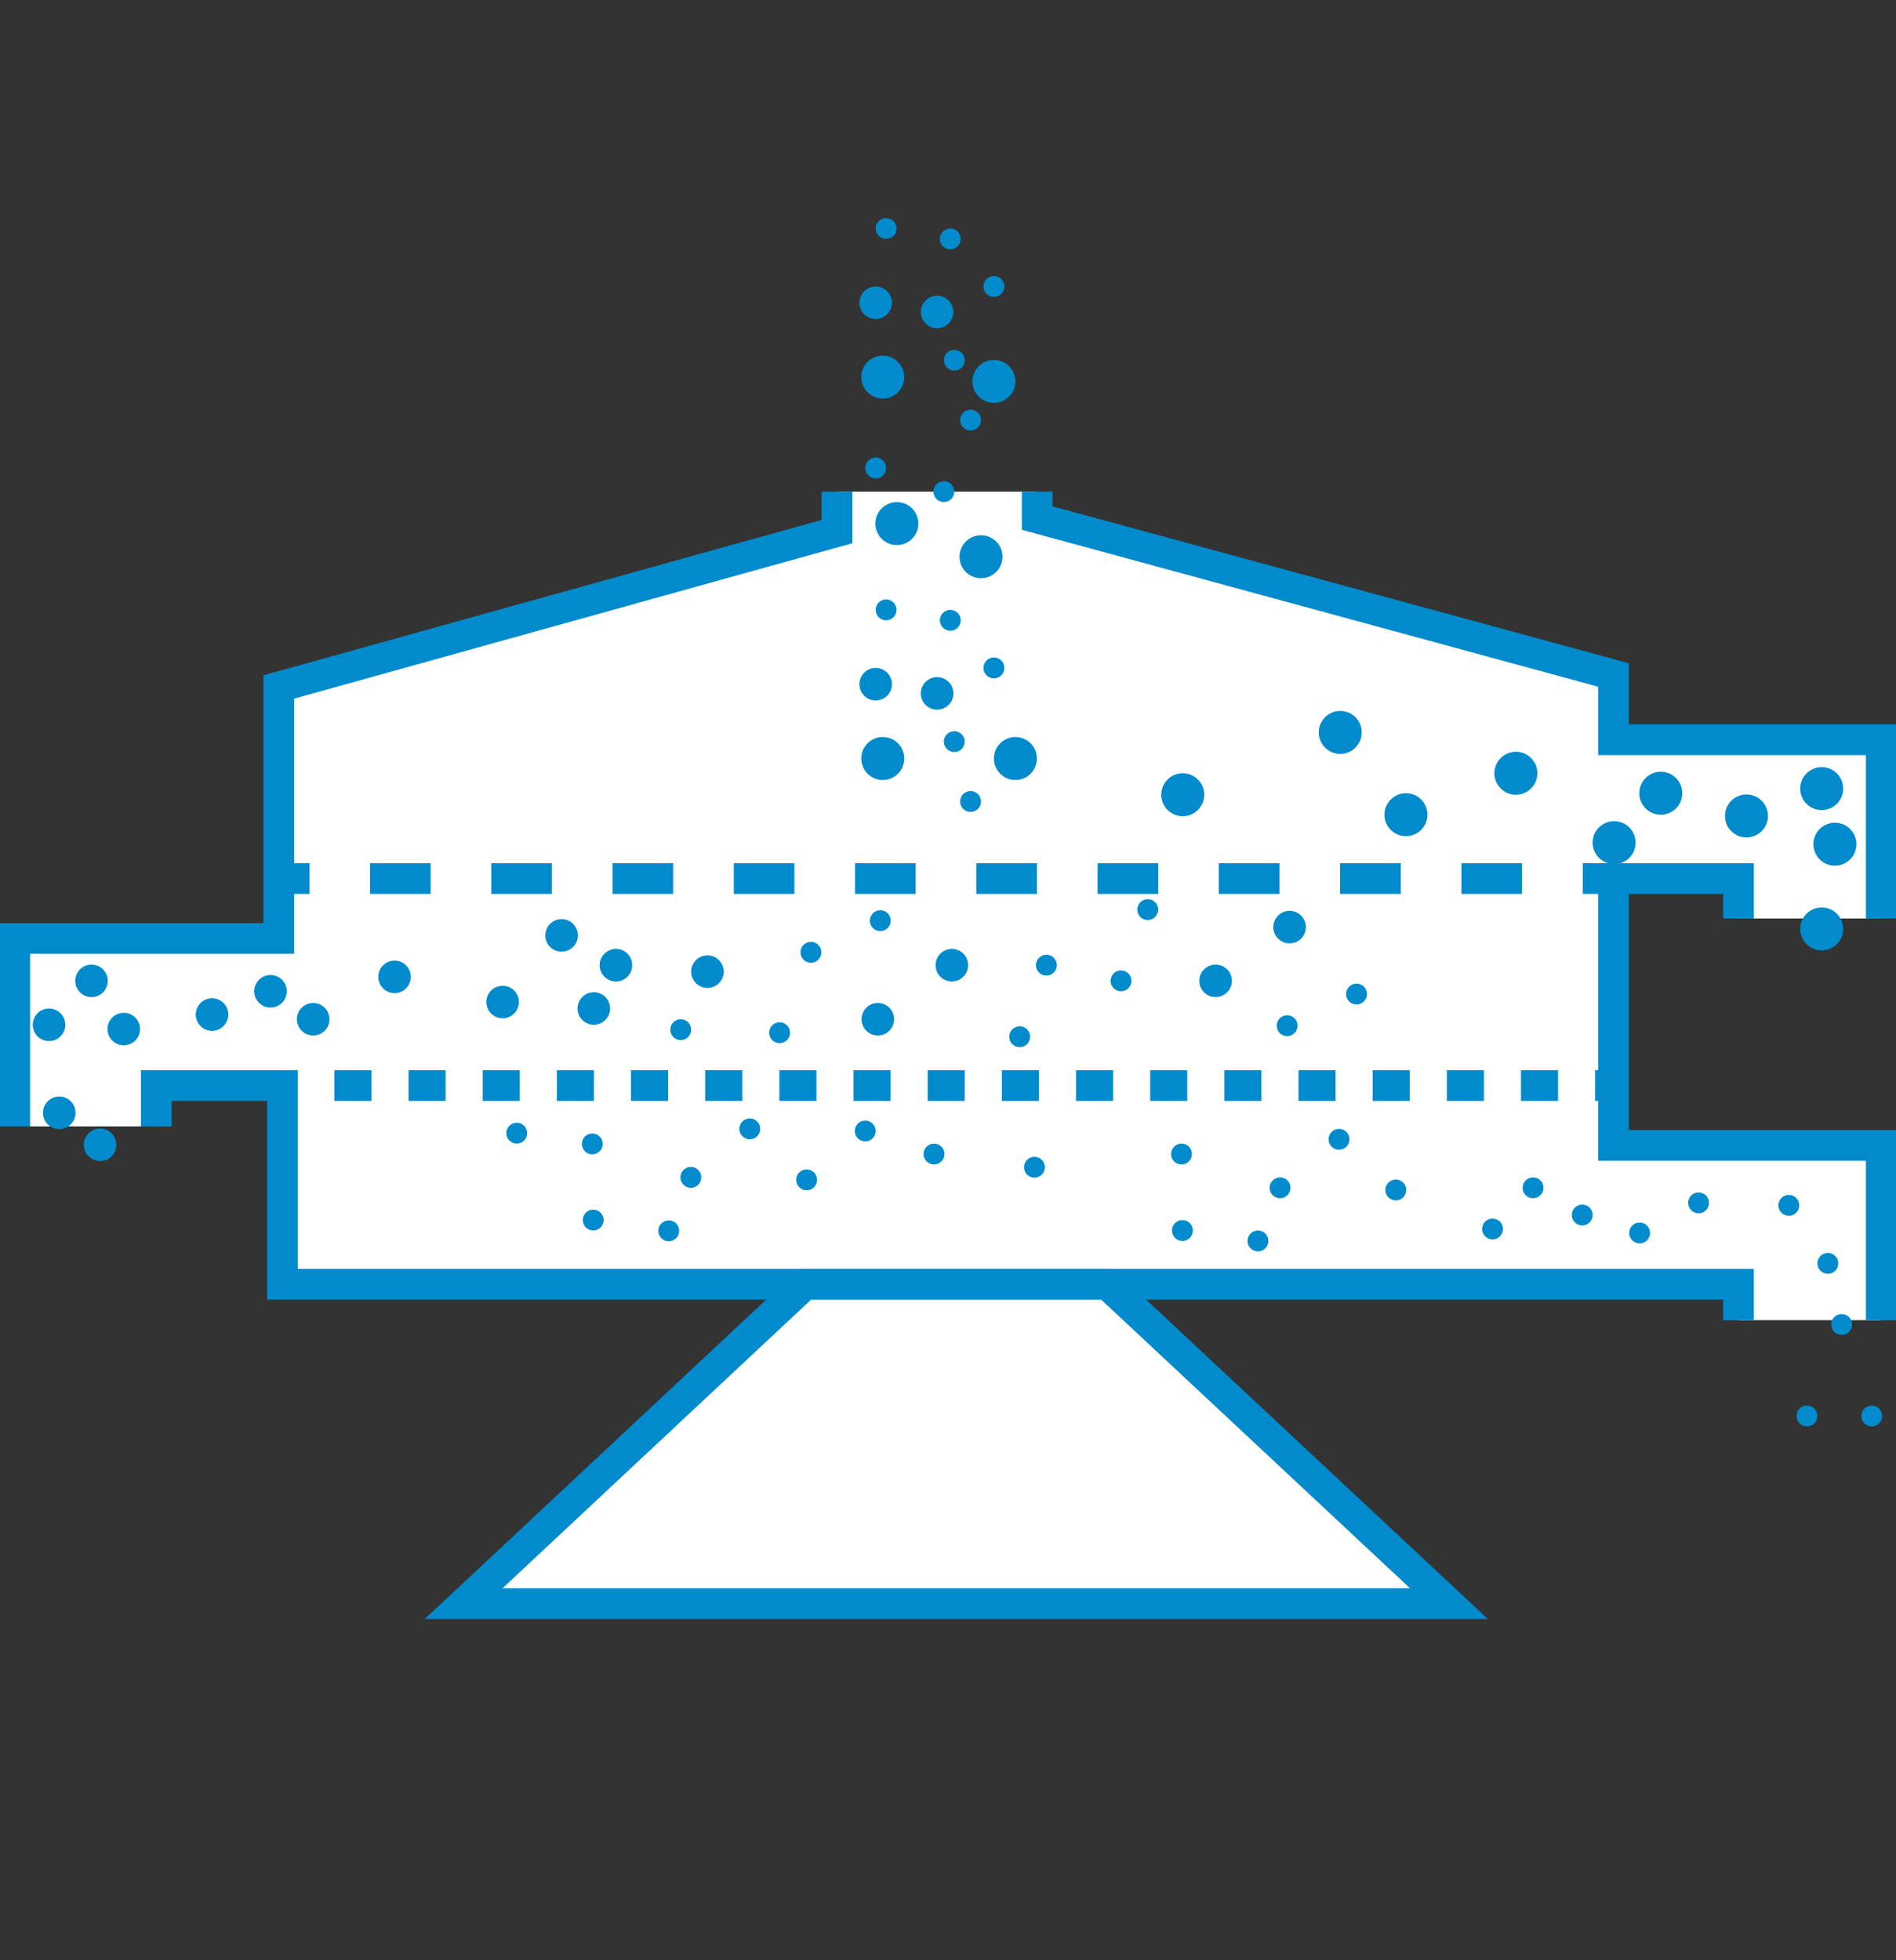 <?xml version="1.0" encoding="utf-8"?>
<!-- Generator: Adobe Illustrator 24.1.0, SVG Export Plug-In . SVG Version: 6.00 Build 0)  -->
<svg version="1.1" id="Layer_1" xmlns="http://www.w3.org/2000/svg" xmlns:xlink="http://www.w3.org/1999/xlink" x="0px" y="0px"
	 viewBox="0 0 617.5 638.3" style="enable-background:new 0 0 617.5 638.3;" xml:space="preserve">
<rect x="0" y="0" width="617.5" height="638.3" fill="#333333" stroke="none"/>
<style type="text/css">
	.st0{fill:#FFFFFF;}
	.st1{fill:#018BCC;}
	.st2{fill:none;stroke:#018BCC;stroke-width:10;stroke-miterlimit:10;}
	.st3{fill:none;stroke:#018BCC;stroke-width:10;stroke-miterlimit:10;stroke-dasharray:19.747,19.747;}
	.st4{fill:none;stroke:#018BCC;stroke-width:10;stroke-miterlimit:10;stroke-dasharray:12.077,12.077;}
</style>
<polygon class="st0" points="612.7,299.1 612.7,240.9 525.5,240.9 525.5,219.8 337.8,168.7 337.8,160.1 272.6,160.1 272.6,173.1 
	90.8,223.7 90.8,305.6 4.8,305.6 4.8,366.8 50.9,366.8 50.9,353.5 92,353.5 92,418.2 262.2,418.2 151,522.2 471.9,522.2 
	360.6,418.2 506.8,418.2 525.5,418.2 566.2,418.2 566.2,429.9 612.7,429.9 612.7,373 525.5,373 525.5,286.1 566.2,286.1 
	566.2,299.1 "/>
<circle class="st1" cx="457.9" cy="265.3" r="7"/>
<circle class="st1" cx="593.3" cy="302.5" r="7"/>
<circle class="st1" cx="385.2" cy="258.8" r="7"/>
<circle class="st1" cx="568.8" cy="265.7" r="7"/>
<circle class="st1" cx="593.3" cy="256.8" r="7"/>
<circle class="st1" cx="597.6" cy="274.9" r="7"/>
<circle class="st1" cx="493.7" cy="251.8" r="7"/>
<circle class="st1" cx="540.9" cy="258.3" r="7"/>
<circle class="st1" cx="525.7" cy="274.4" r="7"/>
<circle class="st1" cx="436.5" cy="238.5" r="7"/>
<circle class="st1" cx="217.8" cy="400.8" r="3.4"/>
<circle class="st1" cx="193.2" cy="397.3" r="3.4"/>
<circle class="st1" cx="168.3" cy="369" r="3.4"/>
<circle class="st1" cx="192.9" cy="372.5" r="3.4"/>
<circle class="st1" cx="281.8" cy="368.3" r="3.4"/>
<circle class="st1" cx="262.7" cy="384.2" r="3.4"/>
<circle class="st1" cx="225" cy="383.4" r="3.4"/>
<circle class="st1" cx="244.2" cy="367.6" r="3.4"/>
<circle class="st1" cx="409.7" cy="404.1" r="3.4"/>
<circle class="st1" cx="385.1" cy="400.7" r="3.4"/>
<circle class="st1" cx="384.8" cy="375.8" r="3.4"/>
<circle class="st1" cx="304.2" cy="375.8" r="3.4"/>
<circle class="st1" cx="336.9" cy="380.1" r="3.4"/>
<circle class="st1" cx="454.6" cy="387.5" r="3.4"/>
<circle class="st1" cx="416.9" cy="386.8" r="3.4"/>
<circle class="st1" cx="436.1" cy="371" r="3.4"/>
<circle class="st1" cx="595.3" cy="411.4" r="3.4"/>
<circle class="st1" cx="582.6" cy="392.5" r="3.4"/>
<circle class="st1" cx="553.2" cy="391.7" r="3.4"/>
<circle class="st1" cx="588.5" cy="461.1" r="3.4"/>
<circle class="st1" cx="609.6" cy="461.1" r="3.4"/>
<circle class="st1" cx="599.8" cy="431.3" r="3.4"/>
<circle class="st1" cx="486.1" cy="400.2" r="3.4"/>
<circle class="st1" cx="534" cy="401.5" r="3.4"/>
<circle class="st1" cx="499.3" cy="386.8" r="3.4"/>
<ellipse transform="matrix(0.316 -0.949 0.949 0.316 -23.232 759.568)" class="st1" cx="515.3" cy="395.9" rx="3.4" ry="3.4"/>
<circle class="st1" cx="193.4" cy="328.4" r="5.3"/>
<circle class="st1" cx="182.9" cy="304.6" r="5.3"/>
<circle class="st1" cx="163.7" cy="326.3" r="5.3"/>
<circle class="st1" cx="128.5" cy="318.1" r="5.3"/>
<circle class="st1" cx="88.1" cy="322.8" r="5.3"/>
<circle class="st1" cx="102" cy="331.9" r="5.3"/>
<circle class="st1" cx="29.8" cy="319.4" r="5.3"/>
<circle class="st1" cx="40.3" cy="335.1" r="5.3"/>
<ellipse transform="matrix(6.652050e-02 -0.998 0.998 6.652050e-02 -265.276 377.257)" class="st1" cx="69" cy="330.4" rx="5.3" ry="5.3"/>
<ellipse transform="matrix(1.817840e-02 -1 1 1.817840e-02 -318.02 343.544)" class="st1" cx="15.9" cy="333.7" rx="5.3" ry="5.3"/>
<ellipse transform="matrix(1 -2.040443e-02 2.040443e-02 1 -7.388 0.469)" class="st1" cx="19.3" cy="362.3" rx="5.3" ry="5.3"/>
<circle class="st1" cx="32.6" cy="372.8" r="5.3"/>
<circle class="st1" cx="395.9" cy="319.4" r="5.3"/>
<circle class="st1" cx="373.8" cy="296.2" r="3.4"/>
<circle class="st1" cx="365.1" cy="319.4" r="3.4"/>
<circle class="st1" cx="420" cy="301.9" r="5.3"/>
<circle class="st1" cx="419.2" cy="334" r="3.4"/>
<circle class="st1" cx="441.8" cy="323.7" r="3.4"/>
<circle class="st1" cx="310" cy="314.3" r="5.3"/>
<circle class="st1" cx="332.1" cy="337.6" r="3.4"/>
<circle class="st1" cx="340.8" cy="314.3" r="3.4"/>
<circle class="st1" cx="285.9" cy="331.9" r="5.3"/>
<circle class="st1" cx="286.7" cy="299.8" r="3.4"/>
<circle class="st1" cx="264.1" cy="310.1" r="3.4"/>
<circle class="st1" cx="230.4" cy="316.4" r="5.3"/>
<circle class="st1" cx="221.7" cy="335.3" r="3.4"/>
<circle class="st1" cx="253.9" cy="336.3" r="3.4"/>
<circle class="st1" cx="200.6" cy="314.3" r="5.3"/>
<circle class="st1" cx="316.1" cy="136.8" r="3.4"/>
<circle class="st1" cx="307.4" cy="160.1" r="3.4"/>
<circle class="st1" cx="323.7" cy="124.2" r="7"/>
<circle class="st1" cx="292.1" cy="170.5" r="7"/>
<circle class="st1" cx="319.5" cy="181.3" r="7"/>
<circle class="st1" cx="285.2" cy="152.4" r="3.4"/>
<circle class="st1" cx="305.2" cy="101.6" r="5.3"/>
<circle class="st1" cx="285.2" cy="98.6" r="5.3"/>
<circle class="st1" cx="309.5" cy="77.8" r="3.4"/>
<circle class="st1" cx="323.7" cy="93.3" r="3.4"/>
<circle class="st1" cx="310.8" cy="117.3" r="3.4"/>
<circle class="st1" cx="287.5" cy="122.8" r="7"/>
<circle class="st1" cx="288.6" cy="74.4" r="3.4"/>
<circle class="st1" cx="316.1" cy="261" r="3.4"/>
<circle class="st1" cx="330.7" cy="247" r="7"/>
<circle class="st1" cx="305.2" cy="225.8" r="5.3"/>
<circle class="st1" cx="285.2" cy="222.8" r="5.3"/>
<circle class="st1" cx="309.5" cy="202" r="3.4"/>
<circle class="st1" cx="323.7" cy="217.5" r="3.4"/>
<circle class="st1" cx="310.8" cy="241.5" r="3.4"/>
<circle class="st1" cx="287.5" cy="247" r="7"/>
<circle class="st1" cx="288.6" cy="198.6" r="3.4"/>
<polyline class="st2" points="612.7,429.9 612.7,373 525.5,373 525.5,286.1 566.2,286.1 566.2,299.1 "/>
<polyline class="st2" points="50.9,366.8 50.9,353.5 92,353.5 92,418.2 506.8,418.2 525.5,418.2 566.2,418.2 566.2,429.9 "/>
<polyline class="st2" points="272.6,160.1 272.6,173.1 90.8,223.7 90.8,305.6 4.8,305.6 4.8,366.8 "/>
<polyline class="st2" points="612.7,299.1 612.7,240.9 525.5,240.9 525.5,219.8 337.8,168.7 337.8,160.1 "/>
<polygon class="st2" points="262.2,418.2 151,522.2 471.9,522.2 360.6,418.2 "/>
<g>
	<g>
		<line class="st2" x1="90.8" y1="286.1" x2="100.8" y2="286.1"/>
		<line class="st3" x1="120.5" y1="286.1" x2="505.6" y2="286.1"/>
		<line class="st2" x1="515.5" y1="286.1" x2="525.5" y2="286.1"/>
	</g>
</g>
<g>
	<g>
		<line class="st2" x1="90.8" y1="353.5" x2="96.8" y2="353.5"/>
		<line class="st4" x1="108.9" y1="353.5" x2="513.4" y2="353.5"/>
		<line class="st2" x1="519.5" y1="353.5" x2="525.5" y2="353.5"/>
	</g>
</g>
</svg>
